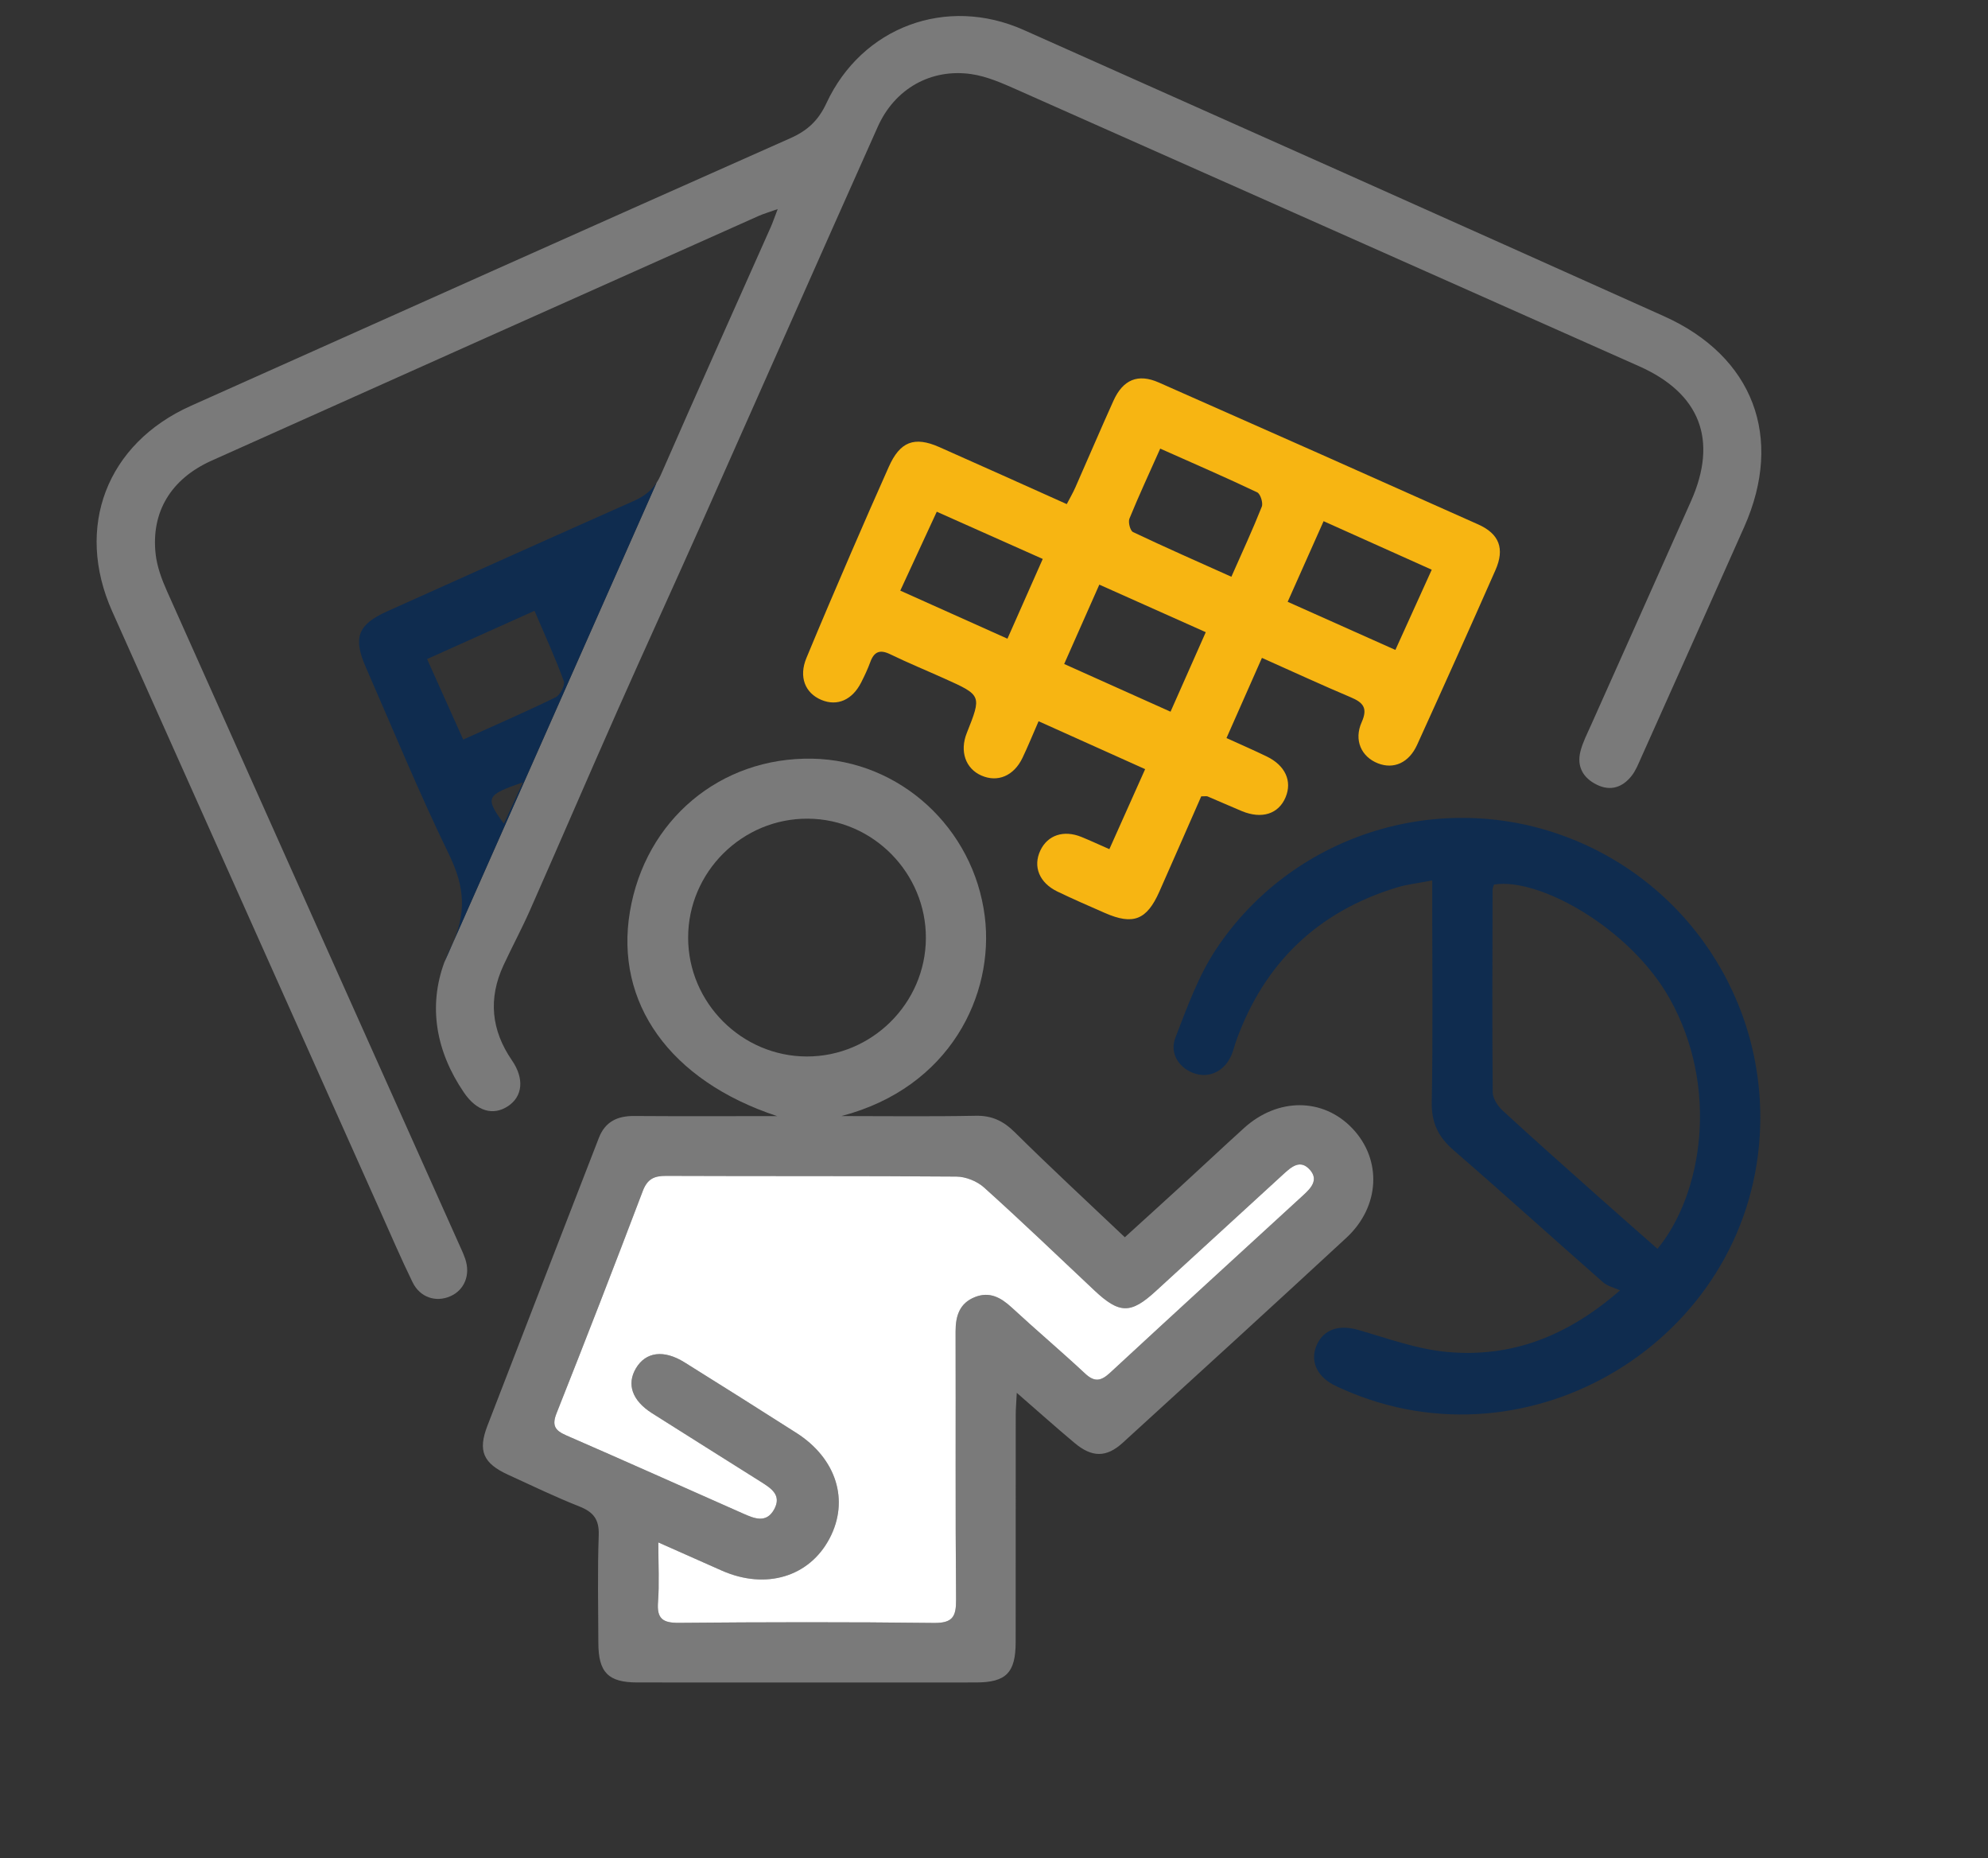 <?xml version="1.0" encoding="utf-8"?>
<!-- Generator: Adobe Illustrator 16.0.4, SVG Export Plug-In . SVG Version: 6.00 Build 0)  -->
<!DOCTYPE svg PUBLIC "-//W3C//DTD SVG 1.1//EN" "http://www.w3.org/Graphics/SVG/1.1/DTD/svg11.dtd">
<svg version="1.1" id="Laag_1" xmlns="http://www.w3.org/2000/svg" xmlns:xlink="http://www.w3.org/1999/xlink" x="0px" y="0px"
	 width="535px" height="500px" viewBox="0 0 535 500" enable-background="new 0 0 535 500" xml:space="preserve">
<rect x="0" y="0" width="535" height="500" fill="#333333" stroke="none"/>
<path fill-rule="evenodd" clip-rule="evenodd" fill="#7A7A7A" d="M209.144,300.296c-28.936-9.538-43.731-30.54-39.629-54.986
	c4.143-24.704,24.327-41.637,49.086-41.185c23.478,0.429,43.451,18.579,46.426,42.516c2.601,20.919-9.244,45.959-38.592,53.643
	c12.047,0,24.099,0.155,36.142-0.081c4.384-0.086,7.458,1.404,10.545,4.462c9.581,9.488,19.49,18.644,29.583,28.224
	c5.288-4.809,10.218-9.265,15.112-13.754c5.66-5.188,11.255-10.449,16.942-15.606c9.114-8.265,21.304-8.206,29.183,0.075
	c8.016,8.427,7.471,21.026-1.627,29.442c-19.976,18.474-40.078,36.81-60.179,55.147c-4.377,3.991-8.251,3.982-12.923,0.069
	c-4.978-4.165-9.816-8.495-15.586-13.513c-0.124,2.583-0.278,4.272-0.278,5.963c-0.017,20.366,0.002,40.73-0.019,61.098
	c-0.008,8.251-2.565,10.858-10.695,10.864c-30.38,0.02-60.762,0.021-91.143-0.002c-7.807-0.006-10.44-2.698-10.467-10.59
	c-0.031-9.682-0.243-19.371,0.1-29.039c0.15-4.248-1.427-6.227-5.201-7.72c-6.512-2.574-12.836-5.627-19.206-8.547
	c-6.694-3.069-8.152-6.425-5.555-13.155c9.967-25.842,19.997-51.66,30.004-77.486c1.677-4.324,4.957-5.9,9.448-5.869
	C183.069,300.354,195.522,300.296,209.144,300.296z M177.165,414.999c0,6.128,0.29,11.116-0.087,16.049
	c-0.343,4.502,1.31,5.625,5.651,5.587c22.863-0.202,45.729-0.25,68.589,0.025c5.052,0.059,6.015-1.679,5.974-6.302
	c-0.213-24.03-0.061-48.061-0.131-72.092c-0.012-4.221,1.067-7.654,5.247-9.296c3.948-1.55,6.98,0.166,9.897,2.86
	c6.492,6.006,13.262,11.713,19.725,17.743c2.586,2.412,4.333,1.974,6.722-0.239c17.272-15.983,34.635-31.864,51.98-47.761
	c2.092-1.915,4.151-4.114,1.82-6.784c-2.627-3.013-5.045-0.816-7.227,1.183c-11.438,10.489-22.902,20.952-34.333,31.451
	c-6.698,6.151-9.767,6.103-16.529-0.275c-9.839-9.271-19.606-18.619-29.652-27.661c-1.872-1.686-4.911-2.901-7.422-2.922
	c-26.033-0.208-52.068-0.077-78.103-0.19c-3.28-0.015-5.075,0.833-6.317,4.109c-7.571,19.966-15.296,39.872-23.178,59.719
	c-1.333,3.352-0.433,4.674,2.597,5.994c15.906,6.923,31.737,14.019,47.603,21.036c2.986,1.321,6.228,2.694,8.33-1.106
	c2.151-3.885-0.864-5.735-3.629-7.479c-9.741-6.139-19.498-12.251-29.223-18.415c-5.35-3.393-6.885-7.788-4.33-12.084
	c2.64-4.438,7.476-5.093,13.094-1.591c10.052,6.268,20.072,12.591,30.062,18.959c10.812,6.892,14.336,18.198,8.946,28.419
	c-5.453,10.337-17.142,13.846-28.936,8.668C188.994,420.269,183.696,417.897,177.165,414.999z M217.1,284.251
	c17.514,0.038,31.968-14.287,32.069-31.785c0.099-17.519-14.179-32.038-31.662-32.198c-17.721-0.163-32.342,14.334-32.319,32.042
	C185.21,269.81,199.6,284.213,217.1,284.251z"/>
<path fill-rule="evenodd" clip-rule="evenodd" fill="#F7B512" d="M323.268,214.265c-3.772,8.59-7.501,17.14-11.283,25.662
	c-3.382,7.614-7.054,9.039-14.644,5.711c-4.277-1.876-8.566-3.732-12.772-5.76c-4.902-2.364-6.643-6.756-4.584-11.074
	c1.965-4.123,6.27-5.562,11.037-3.625c2.295,0.934,4.54,1.981,7.526,3.291c3.217-7.201,6.3-14.094,9.628-21.53
	c-9.707-4.362-18.909-8.498-28.678-12.888c-1.538,3.521-2.839,6.728-4.328,9.844c-2.33,4.877-6.702,6.696-11.087,4.757
	c-4.263-1.884-5.857-6.531-3.916-11.411c4.038-10.149,4.042-10.158-6.004-14.672c-4.866-2.188-9.806-4.22-14.606-6.545
	c-2.787-1.35-4.331-0.688-5.355,2.122c-0.685,1.874-1.545,3.697-2.451,5.48c-2.394,4.71-6.439,6.462-10.673,4.702
	c-4.453-1.852-6.152-6.237-4.068-11.272c3.952-9.552,8.03-19.05,12.12-28.544c3.301-7.66,6.664-15.292,10.056-22.913
	c3.012-6.765,6.853-8.291,13.584-5.315c11.279,4.991,22.519,10.066,34.312,15.348c0.851-1.637,1.654-3.009,2.293-4.455
	c3.442-7.781,6.771-15.611,10.275-23.365c2.561-5.672,6.589-7.375,12.182-4.906c28.692,12.661,57.351,25.39,85.979,38.193
	c5.68,2.54,7.176,6.528,4.64,12.279c-6.926,15.715-13.973,31.381-21.083,47.016c-2.207,4.859-6.311,6.644-10.538,4.989
	c-4.464-1.747-6.551-6.23-4.381-11.084c1.716-3.84,0.365-5.298-2.972-6.706c-7.812-3.301-15.519-6.862-23.873-10.589
	c-3.191,7.217-6.255,14.145-9.538,21.569c3.919,1.786,7.406,3.3,10.825,4.956c4.989,2.417,6.895,6.615,5.086,10.958
	c-1.879,4.522-6.414,5.976-11.804,3.735c-3.076-1.28-6.118-2.643-9.19-3.94C324.705,214.162,324.334,214.265,323.268,214.265z
	 M356.199,140.226c-3.319,7.443-6.39,14.337-9.668,21.693c9.826,4.389,19.153,8.556,28.988,12.948
	c3.351-7.387,6.462-14.251,9.782-21.583C375.38,148.832,366.047,144.646,356.199,140.226z M312.232,120.699
	c-2.99,6.706-5.785,12.713-8.287,18.844c-0.388,0.96,0.202,3.243,0.962,3.605c8.632,4.103,17.387,7.951,26.475,12.032
	c2.957-6.703,5.745-12.709,8.183-18.857c0.402-1.013-0.367-3.443-1.242-3.859C329.944,128.481,321.423,124.791,312.232,120.699z
	 M242.28,158.912c9.904,4.441,19.095,8.562,28.84,12.931c3.249-7.336,6.286-14.197,9.499-21.455
	c-9.9-4.41-19.057-8.491-28.521-12.708C248.683,145.065,245.626,151.675,242.28,158.912z M324.489,170.09
	c-9.863-4.404-19.05-8.508-28.645-12.792c-3.253,7.338-6.253,14.117-9.458,21.351c9.63,4.32,18.822,8.444,28.623,12.838
	C318.19,184.312,321.189,177.54,324.489,170.09z"/>
<path fill-rule="evenodd" clip-rule="evenodd" fill="#0F2C4F" d="M385.429,236.884c-3.785,0.739-6.75,1.051-9.551,1.906
	c-21.264,6.49-35.625,20.287-43.177,41.181c-0.453,1.254-0.743,2.576-1.254,3.802c-1.761,4.218-5.668,6.284-9.614,5.156
	c-4.284-1.225-7.211-5.339-5.531-9.696c3.159-8.196,6.21-16.708,11.029-23.939c20.104-30.175,58.293-42.631,92.24-30.83
	c34.168,11.881,56.186,44.951,54.001,81.103c-3.325,55.009-61.745,90.576-112.096,68.245c-0.915-0.406-1.842-0.797-2.718-1.274
	c-4.605-2.501-6.258-6.657-4.329-10.817c1.929-4.163,6.07-5.343,11.054-3.909c7.967,2.288,15.961,5.24,24.119,5.953
	c16.784,1.475,31.812-3.877,46.371-16.59c-1.544-0.714-3.367-1.116-4.591-2.196c-13.42-11.782-26.655-23.773-40.152-35.462
	c-4.107-3.555-6.022-7.343-5.923-12.925c0.324-17.688,0.121-35.384,0.121-53.079C385.429,241.564,385.429,239.616,385.429,236.884z
	 M446.052,336.003c12.167-14.777,16.689-43.52,3.244-67.393c-10.676-18.952-35.215-32.625-47.242-30.612
	c-0.126,0.435-0.378,0.905-0.379,1.375c-0.043,18.172-0.138,36.344,0.035,54.511c0.015,1.672,1.358,3.707,2.682,4.928
	c8.332,7.682,16.816,15.195,25.282,22.737C435.106,326.391,440.586,331.184,446.052,336.003z"/>
<path fill-rule="evenodd" clip-rule="evenodd" fill="#FFFFFF" d="M177.165,414.999c6.531,2.898,11.829,5.27,17.141,7.605
	c11.794,5.178,23.483,1.669,28.936-8.668c5.391-10.221,1.867-21.527-8.946-28.419c-9.99-6.368-20.01-12.691-30.062-18.959
	c-5.618-3.502-10.454-2.848-13.094,1.591c-2.555,4.296-1.02,8.691,4.33,12.084c9.725,6.164,19.482,12.276,29.223,18.415
	c2.765,1.743,5.78,3.594,3.629,7.479c-2.102,3.801-5.344,2.428-8.33,1.106c-15.866-7.018-31.697-14.113-47.603-21.036
	c-3.03-1.32-3.93-2.643-2.597-5.994c7.882-19.847,15.607-39.753,23.178-59.719c1.242-3.276,3.037-4.124,6.317-4.109
	c26.034,0.113,52.07-0.018,78.103,0.19c2.511,0.021,5.55,1.236,7.422,2.922c10.046,9.042,19.813,18.391,29.652,27.661
	c6.763,6.378,9.831,6.427,16.529,0.275c11.431-10.499,22.895-20.962,34.333-31.451c2.182-1.999,4.6-4.195,7.227-1.183
	c2.331,2.67,0.271,4.869-1.82,6.784c-17.346,15.896-34.708,31.777-51.98,47.761c-2.389,2.213-4.136,2.651-6.722,0.239
	c-6.463-6.03-13.232-11.737-19.725-17.743c-2.917-2.694-5.949-4.41-9.897-2.86c-4.18,1.642-5.259,5.075-5.247,9.296
	c0.07,24.031-0.082,48.062,0.131,72.092c0.041,4.623-0.922,6.36-5.974,6.302c-22.86-0.275-45.726-0.228-68.589-0.025
	c-4.341,0.038-5.995-1.085-5.651-5.587C177.455,426.115,177.165,421.127,177.165,414.999z"/>
<path fill="#0F2C4F" d="M-378.083,300.268h-83.487c-2.449,0-4.435,1.985-4.435,4.435s1.986,4.436,4.435,4.436h83.487
	c2.449,0,4.435-1.986,4.435-4.436S-375.634,300.268-378.083,300.268z"/>
<path fill="none" d="M135.601,221.633c1.659-3.606,3.181-6.916,5.125-11.141C130.74,213.936,130.469,214.571,135.601,221.633z"/>
<path fill="none" d="M207.415,61.104c0.535-1.202,0.952-2.456,1.874-4.854l-32.599,73.636c0.391-0.596,0.753-1.237,1.072-1.966
	C187.523,105.594,197.515,83.368,207.415,61.104z"/>
<path fill="none" d="M143.843,164.341c-10.024,4.5-19.229,8.633-28.908,12.979c3.302,7.362,6.391,14.25,9.716,21.665
	c8.66-3.909,16.866-7.467,24.894-11.391c1.21-0.592,2.584-3.252,2.188-4.337C149.427,176.951,146.616,170.833,143.843,164.341z"/>
<path fill="#7A7A7A" d="M447.81,85.085C390.406,59.32,332.956,33.657,275.478,8.054c-20.798-9.265-43.542-0.831-53.099,19.754
	c-2.127,4.581-5.059,7.321-9.617,9.345c-53.845,23.914-107.625,47.974-161.401,72.044c-22.706,10.162-31.274,32.687-21.162,55.308
	c23.978,53.634,47.951,107.274,71.933,160.908c2.93,6.55,5.757,13.155,8.905,19.599c1.998,4.092,6.29,5.458,10.167,3.745
	c3.804-1.681,5.453-5.758,3.99-10.062c-0.483-1.415-1.139-2.777-1.751-4.149c-26.184-58.497-52.391-116.99-78.514-175.517
	c-1.411-3.16-2.671-6.575-3.049-9.977c-1.25-11.291,4.112-20.2,15.065-25.114c49.035-21.998,98.111-43.902,147.179-65.824
	c1.318-0.589,2.723-0.989,5.166-1.863c-0.922,2.397-1.339,3.652-1.874,4.854c-9.9,22.264-19.892,44.491-29.652,66.817
	c-0.319,0.729-0.682,1.37-1.072,1.966l-57.109,129.006c-4.374,11.876-2.293,23.97,5.269,35.059
	c3.446,5.049,7.845,6.319,11.858,3.663c3.95-2.614,4.44-7.407,1.073-12.3c-5.596-8.13-6.434-16.651-2.288-25.6
	c2.312-4.987,4.931-9.838,7.151-14.866c7.88-17.838,15.579-35.753,23.479-53.577c7.497-16.914,15.219-33.728,22.743-50.63
	c15.809-35.509,31.496-71.071,47.357-106.555c4.552-10.183,14.264-15.721,25.169-14.149c4.199,0.605,8.305,2.431,12.242,4.176
	c55.845,24.762,111.646,49.617,167.47,74.422c16.393,7.283,21.286,19.822,13.974,36.28c-8.948,20.132-17.974,40.23-26.947,60.351
	c-1.018,2.284-2.19,4.55-2.806,6.95c-1.06,4.123,0.715,7.22,4.441,9.033c3.68,1.789,6.899,0.669,9.322-2.411
	c1.113-1.414,1.803-3.185,2.553-4.856c9.275-20.714,18.564-41.425,27.773-62.174C480.075,117.692,471.85,95.877,447.81,85.085z"/>
<path fill="#0F2C4F" d="M170.442,134.835c-22.115,9.813-44.183,19.731-66.252,29.647c-7.894,3.549-9.24,7.045-5.745,15.032
	c7.358,16.813,14.33,33.82,22.359,50.309c4.259,8.745,4.946,15.999,0.436,25.161c-0.64,1.301-1.177,2.604-1.659,3.908
	l57.109-129.006C175.171,132.209,173.105,133.652,170.442,134.835z M135.601,221.633c-5.132-7.062-4.861-7.697,5.125-11.141
	C138.782,214.717,137.26,218.027,135.601,221.633z M149.545,187.594c-8.028,3.924-16.234,7.482-24.894,11.391
	c-3.325-7.415-6.414-14.303-9.716-21.665c9.679-4.346,18.884-8.479,28.908-12.979c2.773,6.492,5.583,12.61,7.889,18.916
	C152.129,184.342,150.755,187.002,149.545,187.594z"/>
</svg>
